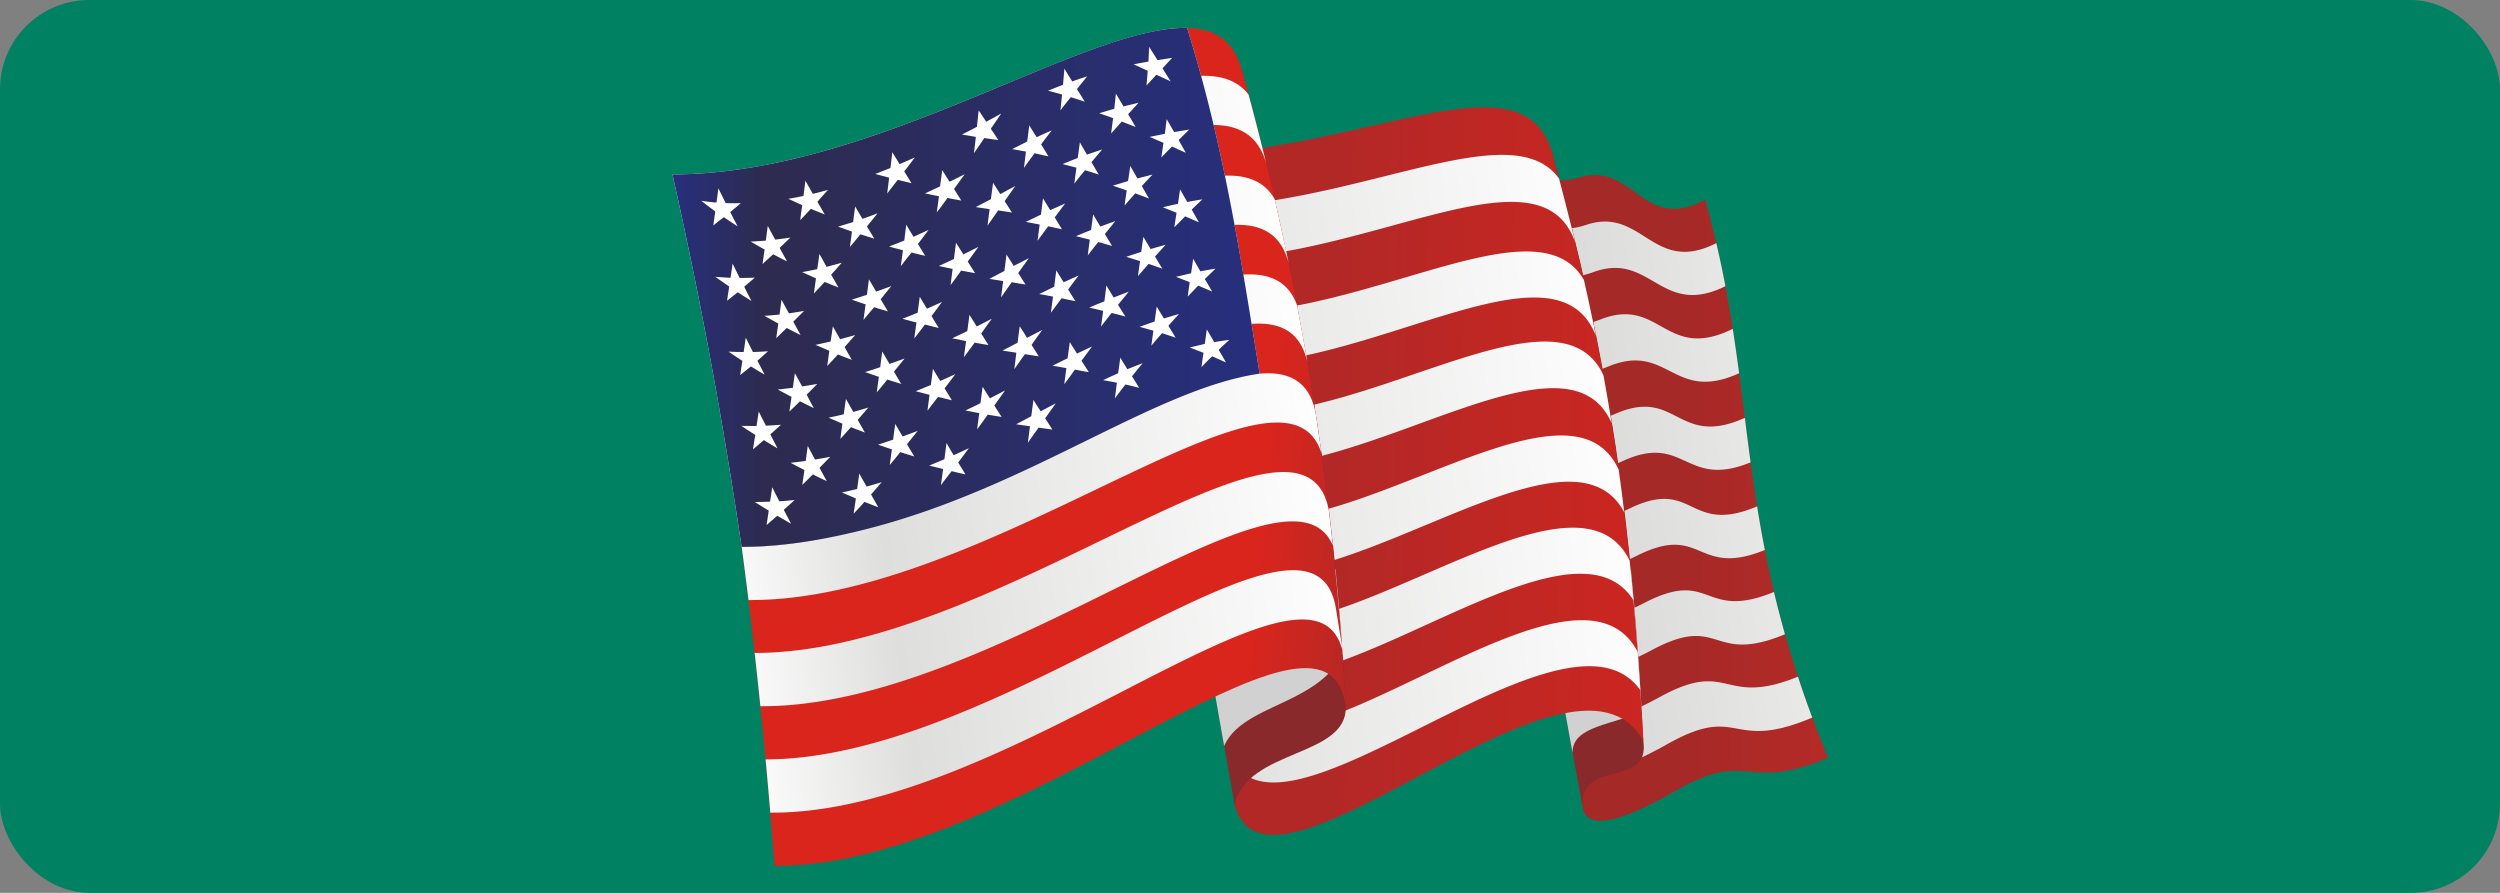 <svg width="336" height="120" viewBox="0 0 336 120" fill="none" xmlns="http://www.w3.org/2000/svg">
    <rect x="0" y="0" width="336" height="120" fill="#808080" stroke="none"/>
    <g clip-path="url(#5rldkssz8a)">
        <rect width="336" height="120" rx="12" fill="#008262"/>
        <mask id="n6i8a087rb" style="mask-type:alpha" maskUnits="userSpaceOnUse" x="11" y="9" width="314" height="126">
            <path fill="#C4C4C4" d="M11 9.675h314v125.131H11z"/>
        </mask>
        <g clip-path="url(#l1tqye5kic)" fill-rule="evenodd" clip-rule="evenodd">
            <path d="M197.495 21.271c8.105.6 9.754 4.105 14.75 2.592 7.339-2.222 8.476 7.516 16.931 2.968 7.39 26.313 3.468 43.416 16.523 75.039-11.365 4.725-10.515-1.33-20.529 4.438-8.309 4.788-12.101 5.07-12.508 2.019-1.549-15.929-7.839-57.942-15.167-87.056z" fill="url(#ag1vkypjdd)"/>
            <path d="M230.672 32.667c.459 1.972.866 3.902 1.226 5.795-8.69 4.298-9.983-4.663-17.661-1.92-5.283 1.936-7.323-.678-13.597-1.752-.496-2.3-1.002-4.564-1.518-6.77 7.125.866 8.976 3.912 14.119 2.185 7.49-2.477 8.924 6.802 17.431 2.468v-.006zm2.212 11.527c.312 2.013.589 3.995.855 5.967-8.851 4.037-9.508-4.183-17.515-.934-5.56 2.326-7.954.506-12.804-.85-.438-2.28-.892-4.553-1.351-6.801 5.518 1.236 7.74 3.447 13.164 1.309 7.923-3.03 8.633 5.774 17.656 1.309h-.005zm1.622 11.965c.25 1.982.5 3.974.777 5.977-8.784 3.615-8.799-3.948-17.071-.224-5.816 2.696-8.544 1.596-12.289.099a730.38 730.38 0 0 0-1.225-6.817c4.266 1.44 6.827 2.895 12.517.376 8.215-3.521 8.226 4.668 17.291.589zm1.648 11.897c.308 1.92.652 3.87 1.043 5.862-9.227 3.756-8.304-3.588-16.998.673-6.066 3.041-9.112 2.587-11.991 1.054-.355-2.232-.73-4.507-1.116-6.817 3.286 1.523 6.17 2.29 12.111-.579 8.564-4.032 7.698 3.73 16.951-.193zm2.269 11.511c.438 1.847.928 3.74 1.476 5.68-10.009 4.136-8.502-2.822-17.718 2.029-6.379 3.406-9.722 3.51-11.923 1.961a913.157 913.157 0 0 0-1.002-6.785c2.525 1.538 5.717 1.7 11.929-1.518 8.945-4.554 7.667 2.545 17.232-1.372l.006.005zm3.218 11.376a148.96 148.96 0 0 0 1.924 5.492v.01c-11.14 4.71-9.581-1.976-19.392 3.52-6.989 3.934-10.645 4.45-12.142 2.651-.24-2.019-.522-4.236-.84-6.63 1.883 1.607 5.378 1.268 11.986-2.362 9.409-5.117 8.257 1.46 18.464-2.676v-.005z" fill="url(#0c9gp4rhme)"/>
            <path d="M212.662 108.327c-.213-6.41 9.123-2.337 8.205-8.736-1.445-28.551-4.35-50.473-12.304-79.238-.913 11.297-5.383-4.162-9.576 6.848 4.157 28.186 8.402 52.491 13.681 81.126h-.006z" fill="#8A292B"/>
            <path d="M220.643 95.486c-.371-6.536-.835-12.742-1.435-18.793-3.938-1.001-8.694-.865-12.267-.14 1.372 7.865 2.9 16.372 4.412 24.654-.12-3.807 6.061-3.781 9.29-5.721z" fill="#D2D1D1"/>
            <path d="M151.821 20.739c28.034 2.07 52.267-14.912 56.737-.386 7.787 28.55 10.692 49.497 12.304 79.232-9.404-16.914-50.411 25.453-54.943 8.58-2.185-29.161-6.775-58.307-14.098-87.426z" fill="url(#jajjdt94jf)"/>
            <path d="M209.538 24.014c.772 2.921 1.492 5.764 2.164 8.549-5.194-14.787-32.363 5.768-56.658 1.773a519.269 519.269 0 0 0-1.56-6.796c24.514 2.994 49.007-13.389 56.059-3.526h-.005zm3.343 13.613a305.776 305.776 0 0 1 1.601 7.506c-5.935-15.23-35.54 8.778-56.59 2.9a428.444 428.444 0 0 0-1.367-6.786v-.01c21.833 5.299 49.44-15.742 56.351-3.605l.005-.005zm2.629 12.836c.396 2.154.761 4.303 1.106 6.447-6.64-15.439-39.071 12.518-56.362 4.209-.38-2.269-.772-4.532-1.184-6.801 18.871 7.333 49.759-18.443 56.44-3.86v.005zm2.045 12.69c.266 1.893.511 3.792.745 5.711-7.901-15.047-42.524 16.826-55.975 5.743v-.016a584.47 584.47 0 0 0-.975-6.645c15.428 9.832 49.095-20.56 56.21-4.788l-.005-.005zm1.47 12.2c.183 1.758.35 3.53.511 5.325-9.07-14.406-45.747 20.394-55.537 7.161a520.83 520.83 0 0 0-.772-6.425c12.075 11.427 47.98-22.1 55.798-6.061zm1.075 12.246c.125 1.695.245 3.411.354 5.153-10.024-14.14-48.688 23.873-55.073 8.82a447.276 447.276 0 0 0-.558-5.977c9.269 12.043 46.822-24.185 55.272-8l.005.004z" fill="url(#uwoji1tpjg)"/>
            <path d="M165.924 108.165c1.716-7.573 15.152-6.327 14.954-13.222-1.445-28.55-6.144-57.206-14.098-85.97-.913 11.296-11.24-.804-15.434 10.212 4.162 28.185 9.357 59.835 14.583 88.985l-.005-.005z" fill="#8A292B"/>
            <path d="M180.455 87.928a384.982 384.982 0 0 0-.959-11.391c-4.335-4.032-14.219-3.865-19.445-2.264a3212.845 3212.845 0 0 0 4.47 26.001c2.436-5.602 12.445-5.477 15.934-12.346z" fill="#D2D1D1"/>
            <path d="M90.38 23.446c33.823.151 70.954-31.962 76.394-14.48 7.787 27.749 12.492 56.404 14.098 85.972-2.644-19.23-44.505 21.703-76.78 21.426-2.186-28.931-6.385-64.555-13.713-92.918z" fill="url(#2mana9engh)"/>
            <path d="M167.807 12.712a370.757 370.757 0 0 1 2.373 9.253c-4.991-17.656-43.019 15.595-76.484 15.772a346.587 346.587 0 0 0-1.57-7.135c31.686.146 67.19-29.01 75.681-17.885v-.005zm3.515 14.072a397.724 397.724 0 0 1 1.878 8.606c-4.574-17.968-43.494 16.648-76.786 16.628a469.102 469.102 0 0 0-1.294-7.13v-.016c32.046.172 68.921-31.138 76.202-18.088zm3.015 14.307c.48 2.519.939 5.038 1.372 7.573-4.152-18.281-43.922 17.827-77.026 17.64a519.812 519.812 0 0 0-1.08-7.125v-.026c32.609.193 71.179-33.939 76.739-18.062h-.005zm2.451 14.239c.287 1.857.558 3.718.819 5.586-5.064-16.054-44.787 19.955-77.01 19.73v-.01a689.416 689.416 0 0 0-.913-7.135c32.964.11 73.172-36.562 77.104-18.166v-.005zm1.81 13.279c.188 1.565.365 3.135.532 4.71-5.92-13.994-45.559 21.833-76.937 21.593v-.01a784.484 784.484 0 0 0-.767-7.146c32.703.01 73.672-37.783 77.172-19.152v.005zm1.753 18.12.041.573c-4.355-16.346-45.142 22.177-76.864 21.917a805.388 805.388 0 0 0-.631-7.151c32.447-.084 73.584-39.16 76.65-20.279l.809 4.94h-.005z" fill="url(#6grltjbtdi)"/>
            <path d="M90.38 23.445c27.246-.057 55.062-19.95 69.165-19.689 4.882 15.652 7.125 30.24 9.749 46.462-14.208 2.086-30.747 15.183-52.429 20.79-5.868 1.517-11.485 2.472-17.186 2.493-2.608-17.436-5.409-32.729-9.3-50.056z" fill="#fff"/>
            <path d="M90.38 23.445c27.246-.057 55.062-19.95 69.165-19.689 4.882 15.652 7.125 30.24 9.749 46.462-14.208 2.086-30.747 15.178-52.429 20.79-5.868 1.517-11.485 2.472-17.186 2.493-2.608-17.436-5.409-32.729-9.3-50.056zm6.175 1.873c.323.662.652 1.32.986 1.982.678.02 1.36.02 2.034.005-.485.412-.955.798-1.424 1.194.323.658.652 1.3.99 1.93-.61-.396-1.23-.813-1.856-1.236-.485.365-.954.73-1.413 1.106.088-.631.166-1.273.26-1.893a35.942 35.942 0 0 1-1.872-1.42c.657.1 1.35.189 2.034.24.089-.63.172-1.272.26-1.908zm7.229 40.166c.318.637.636 1.263.96 1.894a69.49 69.49 0 0 0 2.049-.178c-.485.464-.97.887-1.455 1.315.334.626.663 1.262.975 1.877-.61-.365-1.23-.714-1.841-1.074-.49.417-.97.834-1.444 1.252.093-.647.198-1.3.292-1.94-.626-.381-1.247-.762-1.868-1.159.678-.005 1.356-.02 2.045-.052.104-.641.198-1.288.287-1.94v.005zm58.421-21.186c.334.558.668 1.116.976 1.685.683-.11 1.377-.225 2.049-.303-.49.428-.97.882-1.439 1.34.323.553.668 1.127.975 1.696-.626-.282-1.246-.558-1.851-.83-.485.46-.97.955-1.44 1.46.094-.64.172-1.287.277-1.93-.611-.229-1.226-.468-1.847-.714.678-.161 1.361-.323 2.024-.485.078-.63.177-1.272.261-1.92h.015zm-11.641 3.766c.308.532.636 1.038.954 1.554.71-.276 1.382-.548 2.05-.814-.475.59-.944 1.163-1.429 1.768.318.501.641 1.023.96 1.555a35.284 35.284 0 0 0-1.842-.449c-.49.626-.954 1.236-1.423 1.867.104-.709.187-1.403.276-2.102-.61-.135-1.247-.24-1.852-.349.673-.323 1.341-.62 2.019-.934.104-.704.198-1.392.287-2.091v-.005zm-11.673 5.685c.323.516.652 1.022.975 1.528.668-.35 1.341-.71 2.034-1.064-.485.683-.959 1.335-1.429 2.013.319.49.642.996.97 1.513-.605-.104-1.246-.172-1.851-.266-.485.668-.96 1.34-1.445 2.034.104-.746.183-1.476.287-2.217-.61-.083-1.231-.177-1.867-.27.693-.36 1.366-.716 2.039-1.08.094-.73.193-1.471.287-2.196v.005zm-11.673 5.794c.308.559.626 1.096.955 1.638.699-.318 1.377-.63 2.044-.944-.469.631-.944 1.273-1.439 1.925.323.521.652 1.059.975 1.596-.621-.141-1.241-.277-1.852-.438-.49.63-.97 1.252-1.439 1.877.089-.725.198-1.444.292-2.154-.621-.172-1.257-.302-1.867-.474.683-.277 1.34-.558 2.039-.845.094-.73.188-1.455.287-2.18h.005zm-11.72 4.11c.308.59.652 1.164.976 1.737.662-.177 1.34-.375 2.034-.589-.49.563-.96 1.116-1.44 1.653.318.564.642 1.143.976 1.722-.621-.24-1.247-.48-1.862-.725-.475.552-.96 1.064-1.456 1.585.105-.678.209-1.372.303-2.044-.621-.277-1.257-.538-1.883-.798.683-.157 1.382-.313 2.055-.475.094-.678.188-1.367.287-2.07l.01.005zm-13.514-8.329a81 81 0 0 0 .96 1.888 65.715 65.715 0 0 0 2.024-.125c-.475.433-.955.87-1.44 1.299l.976 1.872c-.611-.35-1.242-.73-1.842-1.106-.485.418-.975.835-1.455 1.236.094-.641.198-1.288.303-1.94a60.02 60.02 0 0 1-1.868-1.21c.668.005 1.351.016 2.035.016.104-.642.193-1.283.302-1.93h.005zM155.467 41.2c.307.537.641 1.074.97 1.601.673-.209 1.345-.417 2.023-.595a60.189 60.189 0 0 0-1.429 1.58c.324.538.657 1.065.976 1.602-.621-.22-1.242-.412-1.826-.605-.501.553-.975 1.11-1.439 1.68.088-.673.182-1.341.271-2.019-.621-.172-1.242-.35-1.852-.522l2.019-.709c.094-.688.187-1.34.287-2.013zm-11.689 4.777c.323.522.642 1.028.97 1.544.657-.318 1.356-.63 2.034-.96-.49.642-.944 1.289-1.429 1.92.334.521.652 1.022.986 1.539a52.226 52.226 0 0 1-1.878-.35c-.453.673-.944 1.325-1.424 1.966.089-.725.188-1.44.287-2.154-.62-.12-1.231-.23-1.856-.323.683-.36 1.366-.683 2.018-1.012.094-.73.198-1.434.292-2.164v-.006zm-11.709 6.004c.318.532.641 1.043.975 1.56.657-.35 1.346-.705 2.045-1.065-.501.678-.97 1.356-1.455 2.024.323.506.641 1.012.985 1.538-.62-.104-1.241-.192-1.867-.312-.475.672-.939 1.33-1.429 1.976.094-.73.198-1.444.292-2.175-.621-.114-1.241-.24-1.867-.365a48.309 48.309 0 0 0 2.023-.975c.094-.73.199-1.455.293-2.19l.005-.016zm-11.736 5.012c.324.563.652 1.116.976 1.67.673-.246 1.361-.491 2.034-.762-.475.61-.97 1.21-1.44 1.799.318.553.652 1.095.976 1.653-.626-.193-1.257-.386-1.878-.594a50.413 50.413 0 0 1-1.424 1.737c.104-.71.198-1.403.292-2.102-.626-.204-1.246-.423-1.867-.626.673-.224 1.356-.454 2.039-.678.073-.689.178-1.382.277-2.097h.015zm-11.766 2.952c.323.61.652 1.215.97 1.81.683-.104 1.382-.23 2.055-.365-.49.5-.976 1.001-1.445 1.486.323.595.642 1.195.97 1.784a41.318 41.318 0 0 1-1.867-.897c-.48.48-.955.95-1.424 1.403.094-.662.198-1.325.292-1.992-.626-.324-1.246-.642-1.867-.976a47.217 47.217 0 0 0 2.039-.255c.089-.657.172-1.32.271-1.998h.006zm51.797-25.171c.318.574.642 1.132.97 1.695.673-.136 1.356-.245 2.034-.365-.474.464-.954.923-1.439 1.393.323.558.662 1.121.986 1.695-.621-.282-1.247-.538-1.878-.803-.459.484-.944.985-1.413 1.475.088-.646.182-1.298.271-1.945-.61-.24-1.226-.47-1.836-.714.673-.157 1.34-.324 2.024-.475.093-.642.182-1.283.276-1.946l.005-.01zm-11.662 3.604c.318.537.652 1.075.975 1.606.683-.27 1.367-.532 2.024-.782-.459.584-.944 1.158-1.44 1.763.334.532.657 1.054.991 1.58a63.428 63.428 0 0 0-1.851-.485c-.485.61-.955 1.22-1.424 1.826l.287-2.097c-.621-.172-1.257-.302-1.868-.448.668-.298 1.351-.569 2.035-.845.088-.71.182-1.409.26-2.118h.011zm-11.647 5.482c.334.521.668 1.027.975 1.549.668-.344 1.351-.71 2.05-1.059a75.216 75.216 0 0 0-1.439 2.008c.318.5.652 1.022.975 1.544a92.862 92.862 0 0 0-1.867-.303c-.475.663-.944 1.336-1.429 2.019.104-.74.182-1.476.276-2.206-.621-.115-1.231-.188-1.857-.292.684-.36 1.372-.715 2.024-1.054.094-.746.188-1.47.287-2.206h.005zm-11.662 5.727c.313.542.641 1.08.975 1.611.673-.292 1.367-.615 2.024-.907-.47.641-.944 1.262-1.44 1.904.324.526.657 1.064.975 1.6-.62-.15-1.23-.302-1.851-.448-.496.626-.96 1.236-1.424 1.852.089-.7.183-1.424.276-2.133-.62-.162-1.241-.329-1.851-.49.673-.282 1.34-.548 2.024-.83.104-.715.198-1.445.276-2.154l.016-.005zm-11.694 4.037c.323.573.657 1.157.975 1.736.657-.172 1.351-.386 2.04-.589-.491.558-.97 1.111-1.44 1.659.318.558.636 1.132.97 1.705-.62-.24-1.257-.474-1.872-.73-.475.532-.944 1.059-1.429 1.58.088-.672.182-1.366.276-2.044-.605-.266-1.215-.527-1.851-.803.683-.152 1.366-.292 2.034-.465.094-.678.182-1.366.292-2.05h.005zm-13.467-8.236c.318.642.636 1.283.96 1.92a38.028 38.028 0 0 0 2.034-.1c-.475.433-.955.856-1.429 1.273.323.626.652 1.252.97 1.872-.621-.35-1.226-.73-1.836-1.105-.49.386-.975.777-1.445 1.163a67.57 67.57 0 0 1 .292-1.91c-.626-.411-1.257-.813-1.862-1.246.668.037 1.351.052 2.034.052.094-.641.193-1.283.277-1.924l.005.005zm53.435-13.56c.324.542.642 1.094.976 1.642a92.266 92.266 0 0 1 2.018-.569c-.469.517-.96 1.044-1.429 1.576.318.542.641 1.08.986 1.632-.621-.214-1.247-.448-1.852-.641-.469.547-.954 1.095-1.429 1.648.094-.663.183-1.34.287-2.019-.621-.203-1.242-.38-1.857-.584.673-.23 1.356-.448 2.019-.662.088-.678.182-1.356.286-2.019l-.005-.005zm-11.688 4.532c.323.521.641 1.053.975 1.575.678-.303 1.34-.61 2.034-.913-.49.61-.96 1.247-1.429 1.888.323.522.642 1.048.975 1.56a33.84 33.84 0 0 1-1.862-.386c-.469.646-.954 1.303-1.439 1.955.109-.724.198-1.44.292-2.17a36.672 36.672 0 0 0-1.862-.343c.678-.334 1.361-.663 2.024-.992.088-.74.182-1.444.276-2.17l.016-.004zm-11.694 5.956c.339.516.668 1.043.986 1.56.657-.33 1.34-.689 2.034-1.038-.501.662-.97 1.335-1.429 1.997.323.506.652 1.033.975 1.544-.621-.115-1.257-.209-1.857-.329-.485.673-.954 1.3-1.444 1.956.093-.725.198-1.455.292-2.159a56.354 56.354 0 0 0-1.868-.376c.678-.328 1.377-.651 2.029-.97.105-.73.199-1.46.287-2.185h-.005zm-11.709 4.929c.318.542.641 1.116.97 1.664.683-.24 1.356-.47 2.034-.73-.469.589-.955 1.178-1.44 1.773.334.542.652 1.105.991 1.648-.62-.193-1.257-.386-1.872-.59-.469.59-.944 1.159-1.424 1.732.094-.704.193-1.408.287-2.096-.626-.21-1.247-.428-1.852-.642.657-.198 1.341-.428 2.034-.657.079-.689.167-1.403.272-2.102zm-11.751 2.895c.323.589.652 1.2.991 1.799.667-.104 1.345-.22 2.029-.344-.486.5-.96.986-1.43 1.455.319.605.637 1.21.96 1.805-.621-.313-1.246-.61-1.857-.924-.485.48-.959.94-1.429 1.388.094-.657.198-1.33.292-1.977-.626-.334-1.246-.662-1.857-.991.679-.073 1.351-.157 2.035-.23.088-.657.182-1.33.271-1.976l-.005-.006zm51.781-24.681c.319.558.637 1.126.96 1.68.673-.12 1.351-.24 2.04-.35-.491.464-.971.923-1.445 1.382.334.574.657 1.142.97 1.705-.621-.266-1.247-.542-1.857-.798-.475.501-.96.986-1.445 1.471.094-.641.193-1.299.303-1.956-.626-.245-1.242-.49-1.852-.74.673-.157 1.362-.313 2.04-.46.093-.63.182-1.288.286-1.93v-.004zm-11.688 3.343c.303.553.642 1.095.97 1.648.673-.26 1.356-.5 2.019-.74-.47.584-.929 1.147-1.414 1.736.324.543.652 1.08.97 1.612-.61-.172-1.231-.36-1.851-.532a73.8 73.8 0 0 0-1.414 1.8c.078-.705.178-1.404.277-2.118-.621-.151-1.257-.313-1.868-.47.678-.281 1.351-.552 2.029-.829.105-.699.193-1.403.287-2.112l-.005.005zM135.271 34.2c.324.517.652 1.022.97 1.539.658-.334 1.367-.683 2.035-1.043-.486.673-.955 1.34-1.43 1.997.334.517.658 1.038.986 1.544a43.134 43.134 0 0 1-1.857-.308c-.469.678-.944 1.357-1.439 2.04.104-.74.198-1.471.287-2.19a87.777 87.777 0 0 0-1.857-.298c.694-.35 1.356-.715 2.024-1.064.093-.725.193-1.47.286-2.206l-.005-.01zm-11.646 5.69c.307.538.636 1.075.959 1.602.683-.303 1.356-.61 2.024-.902-.475.62-.928 1.262-1.414 1.893.324.537.652 1.064.971 1.596a55.825 55.825 0 0 1-1.852-.464c-.475.636-.954 1.251-1.429 1.867.089-.71.188-1.408.287-2.133-.611-.157-1.257-.334-1.878-.506a96.127 96.127 0 0 0 2.039-.814c.094-.71.193-1.43.287-2.138h.006zm-11.689 3.975c.334.579.652 1.163.975 1.726.668-.187 1.351-.365 2.035-.558-.496.538-.96 1.08-1.43 1.617.319.574.642 1.142.971 1.716-.626-.24-1.247-.474-1.868-.725a97.642 97.642 0 0 1-1.439 1.55c.088-.679.182-1.357.287-2.035a80.958 80.958 0 0 0-1.868-.803c.699-.151 1.377-.308 2.035-.449.104-.673.198-1.35.302-2.044v.005zm-13.477-8.444c.318.652.626 1.288.954 1.94.683-.01 1.351-.016 2.034-.047-.474.428-.954.814-1.424 1.215.318.657.642 1.289.976 1.925-.621-.386-1.231-.782-1.852-1.168-.48.386-.954.766-1.43 1.131.095-.63.194-1.267.288-1.909-.626-.433-1.242-.865-1.867-1.298.672.047 1.36.088 2.044.13a155.2 155.2 0 0 0 .277-1.925v.006zm53.45-13.118c.313.558.637 1.111.96 1.68.668-.178 1.361-.345 2.034-.522-.485.516-.97 1.027-1.444 1.539.318.568.641 1.126.97 1.684-.626-.245-1.247-.47-1.847-.699-.485.538-.975 1.09-1.444 1.649.093-.694.193-1.372.292-2.045-.621-.209-1.242-.422-1.868-.631.684-.214 1.367-.412 2.045-.626.104-.673.209-1.35.302-2.018v-.01zm-11.735 4.35c.323.522.642 1.059.975 1.59.663-.296 1.346-.604 2.019-.896-.485.61-.939 1.246-1.414 1.877.324.538.652 1.06.976 1.591-.626-.14-1.242-.26-1.857-.401-.469.641-.955 1.298-1.429 1.945.089-.725.193-1.455.287-2.18-.626-.12-1.242-.245-1.868-.35.684-.333 1.362-.672 2.045-.985.089-.736.183-1.471.271-2.19h-.005zm-11.688 5.972c.333.522.657 1.043.985 1.56a80.605 80.605 0 0 0 2.034-1.012c-.49.673-.959 1.325-1.444 1.982.334.521.667 1.038.991 1.56-.621-.12-1.247-.23-1.878-.345a91.868 91.868 0 0 1-1.413 1.946c.088-.741.177-1.44.271-2.17-.621-.136-1.226-.261-1.857-.397.683-.313 1.367-.63 2.034-.944.094-.725.183-1.455.277-2.18zm-11.705 4.903c.324.553.652 1.11.971 1.664.698-.245 1.366-.49 2.039-.736-.459.574-.96 1.169-1.429 1.768.323.543.652 1.09.975 1.628-.621-.188-1.257-.365-1.857-.558-.485.568-.959 1.132-1.429 1.7.089-.699.188-1.387.287-2.086a131.51 131.51 0 0 1-1.857-.631c.668-.204 1.341-.433 2.034-.652.089-.694.183-1.393.272-2.087l-.006-.01zm-11.735 2.775c.318.594.652 1.215.986 1.81a63.4 63.4 0 0 0 2.039-.33c-.49.502-.975.971-1.455 1.446.323.605.652 1.2.986 1.8a47.761 47.761 0 0 1-1.867-.95c-.475.464-.955.923-1.409 1.372.089-.658.183-1.304.277-1.967-.626-.344-1.247-.688-1.868-1.038a45.41 45.41 0 0 0 2.04-.172c.088-.657.167-1.314.261-1.977l.01.006zm51.761-24.285c.334.584.668 1.158 1.001 1.732.673-.115 1.341-.22 2.024-.334-.474.47-.954.934-1.424 1.403.318.574.642 1.142.97 1.716-.62-.266-1.231-.558-1.856-.84-.485.485-.971.976-1.44 1.471.094-.647.193-1.304.287-1.966-.621-.271-1.241-.537-1.852-.803.684-.136 1.356-.272 2.04-.412.078-.647.161-1.304.245-1.956l.005-.01zm-11.678 3.093c.308.569.636 1.127.96 1.67.683-.24 1.377-.47 2.044-.695-.469.569-.959 1.127-1.445 1.716.334.538.652 1.106.986 1.664a61.166 61.166 0 0 0-1.841-.59 40.66 40.66 0 0 0-1.445 1.805c.094-.714.183-1.423.287-2.143-.61-.157-1.241-.329-1.867-.49.699-.282 1.351-.553 2.034-.804.11-.714.198-1.418.292-2.133h-.005zm-11.662 5.45c.318.506.641 1.018.975 1.529.652-.36 1.34-.73 2.018-1.09-.49.683-.959 1.356-1.439 2.029.323.5.652 1.022.986 1.538-.611-.11-1.257-.188-1.857-.292-.47.678-.939 1.356-1.429 2.045.088-.74.182-1.46.287-2.207-.621-.099-1.231-.187-1.868-.281.684-.35 1.367-.715 2.04-1.064.088-.74.193-1.471.287-2.201v-.006zm-11.658 5.634c.303.542.637 1.09.971 1.632.678-.313 1.356-.626 2.023-.928a81.658 81.658 0 0 1-1.439 1.888c.334.542.662 1.064.985 1.601-.61-.14-1.23-.297-1.835-.449-.501.605-.976 1.22-1.445 1.842.094-.725.188-1.424.287-2.15a47.609 47.609 0 0 1-1.868-.5c.694-.26 1.357-.522 2.05-.803.078-.71.172-1.419.271-2.139v.006zm-11.678 3.937c.324.574.642 1.158.96 1.732.668-.177 1.367-.36 2.045-.558-.485.553-.955 1.09-1.429 1.617.333.568.657 1.147.991 1.716-.626-.24-1.263-.5-1.868-.746a65.884 65.884 0 0 1-1.444 1.544c.093-.663.193-1.351.276-2.03-.61-.27-1.215-.552-1.857-.834a73.23 73.23 0 0 0 2.034-.401c.094-.689.199-1.356.292-2.04zm39.843-21.546c.345.563.684 1.143 1.023 1.721.683-.177 1.361-.328 2.029-.5-.47.521-.929 1.038-1.409 1.543.339.57.684 1.143 1.007 1.717-.621-.24-1.247-.49-1.852-.73-.485.526-.959 1.074-1.439 1.606.094-.678.172-1.372.271-2.06-.626-.23-1.257-.449-1.872-.663.672-.193 1.34-.412 2.023-.594.079-.678.162-1.351.214-2.035l.005-.005zm-11.641 4.256a45.37 45.37 0 0 0 1.001 1.596c.652-.307 1.336-.62 2.029-.912-.5.625-.97 1.251-1.439 1.877.339.532.657 1.075.985 1.607-.625-.126-1.246-.272-1.867-.412-.469.641-.959 1.303-1.424 1.971.094-.725.172-1.47.272-2.196-.605-.11-1.226-.224-1.852-.334.668-.333 1.361-.683 2.018-1.022.094-.725.183-1.444.277-2.175zm-11.689 6.035c.324.521.642 1.043.976 1.549.673-.318 1.351-.662 2.039-1.007-.49.663-.96 1.33-1.439 1.977.323.522.652 1.043.985 1.56a99.7 99.7 0 0 1-1.867-.35 50.42 50.42 0 0 1-1.439 1.946c.109-.73.198-1.44.302-2.175-.621-.115-1.241-.261-1.878-.381.684-.323 1.362-.631 2.024-.95.089-.724.198-1.439.287-2.17h.01zm-11.709 4.877c.334.552.642 1.116.986 1.658.683-.24 1.351-.48 2.018-.746-.459.6-.954 1.184-1.424 1.763.334.553.668 1.1.986 1.654-.61-.204-1.246-.397-1.857-.59a90.553 90.553 0 0 1-1.413 1.695c.089-.683.183-1.387.276-2.065-.636-.22-1.246-.449-1.877-.657.673-.209 1.356-.418 2.034-.62.078-.7.172-1.393.271-2.087v-.005zM103.2 30.377c.323.626.667 1.236.991 1.826a48.893 48.893 0 0 0 2.039-.277c-.485.47-.97.934-1.445 1.393l.991 1.81a52.078 52.078 0 0 1-1.862-.955c-.485.449-.97.882-1.429 1.32.094-.657.183-1.304.277-1.961-.621-.334-1.242-.7-1.868-1.06a86.23 86.23 0 0 0 2.034-.135c.089-.657.167-1.304.261-1.971l.011.01zm51.255-24.076c.365.59.746 1.184 1.111 1.784.667-.1 1.319-.209 1.976-.313-.438.47-.865.934-1.303 1.408.365.59.73 1.174 1.095 1.753-.636-.292-1.273-.59-1.914-.887-.444.48-.892.96-1.336 1.46.063-.662.12-1.324.167-1.992-.636-.297-1.278-.59-1.898-.87.657-.126 1.325-.246 2.003-.366.026-.657.057-1.32.094-1.977h.005zm-11.391 2.937c.344.59.693 1.147 1.048 1.71.668-.255 1.351-.469 2.008-.693-.454.573-.913 1.132-1.377 1.71.349.574.699 1.132 1.048 1.706-.636-.224-1.257-.417-1.877-.61-.475.59-.939 1.168-1.393 1.773.073-.714.151-1.418.214-2.133-.621-.177-1.247-.334-1.883-.516.683-.266 1.341-.527 2.019-.788.057-.715.12-1.434.182-2.154l.011-.005zm-11.522 5.601c.334.501.678 1.023 1.007 1.523.667-.365 1.361-.73 2.018-1.11-.459.698-.939 1.366-1.398 2.06.345.5.678 1.006 1.002 1.512-.605-.088-1.257-.162-1.878-.276-.459.694-.923 1.356-1.398 2.044.089-.73.183-1.47.256-2.195-.621-.105-1.231-.214-1.867-.313.667-.345 1.35-.689 2.008-1.038.088-.746.167-1.476.245-2.207h.005zm-11.615 5.607c.333.553.657 1.08.985 1.617.684-.307 1.367-.605 2.045-.902-.47.626-.944 1.246-1.429 1.878.334.521.652 1.058.991 1.596-.61-.167-1.242-.308-1.852-.465-.501.626-.96 1.231-1.429 1.836.089-.714.183-1.424.261-2.128-.605-.172-1.231-.323-1.867-.5.688-.256 1.356-.532 2.044-.798.089-.715.172-1.435.256-2.139l-.005.005zm-11.678 3.855c.339.59.672 1.179 1.001 1.752a46.638 46.638 0 0 0 2.034-.537c-.485.543-.954 1.064-1.424 1.601.324.569.668 1.142.986 1.711-.61-.255-1.257-.5-1.872-.761-.465.516-.939 1.011-1.424 1.523a49.4 49.4 0 0 1 .271-2.014c-.626-.281-1.231-.558-1.867-.855a52.132 52.132 0 0 0 2.034-.386c.088-.673.167-1.351.261-2.029v-.005z" fill="url(#43ni1zkngj)"/>
        </g>
    </g>
    <defs>
        <linearGradient id="ag1vkypjdd" x1="222.867" y1="60.076" x2="267.399" y2="60.639" gradientUnits="userSpaceOnUse">
            <stop offset=".03" stop-color="#A42927"/>
            <stop offset=".97" stop-color="#C32B28"/>
        </linearGradient>
        <linearGradient id="0c9gp4rhme" x1="194.495" y1="67.847" x2="247.537" y2="60.387" gradientUnits="userSpaceOnUse">
            <stop offset=".07" stop-color="#D2D1D1"/>
            <stop offset=".93" stop-color="#ECECEB"/>
        </linearGradient>
        <linearGradient id="jajjdt94jf" x1="175.891" y1="55.035" x2="246.924" y2="55.929" gradientUnits="userSpaceOnUse">
            <stop offset=".02" stop-color="#B12827"/>
            <stop offset=".98" stop-color="#DA251D"/>
        </linearGradient>
        <linearGradient id="uwoji1tpjg" x1="149.553" y1="68.388" x2="224.245" y2="57.886" gradientUnits="userSpaceOnUse">
            <stop offset=".05" stop-color="#DEDEDD"/>
            <stop offset=".95" stop-color="#fff"/>
        </linearGradient>
        <linearGradient id="2mana9engh" x1="168.494" y1="23.693" x2="274.556" y2="34.291" gradientUnits="userSpaceOnUse">
            <stop offset=".05" stop-color="#DA251D"/>
            <stop offset=".24" stop-color="#A92926"/>
            <stop offset=".95" stop-color="#DA251D"/>
        </linearGradient>
        <linearGradient id="6grltjbtdi" x1="88.956" y1="66.266" x2="183.372" y2="52.996" gradientUnits="userSpaceOnUse">
            <stop offset=".05" stop-color="#fff"/>
            <stop offset=".3" stop-color="#DEDEDD"/>
            <stop offset=".95" stop-color="#fff"/>
        </linearGradient>
        <linearGradient id="43ni1zkngj" x1="90.302" y1="38.895" x2="169.251" y2="38.895" gradientUnits="userSpaceOnUse">
            <stop stop-color="#272F7D"/>
            <stop offset=".16" stop-color="#2D2B4F"/>
            <stop offset="1" stop-color="#272F7D"/>
        </linearGradient>
        <clipPath id="5rldkssz8a">
            <rect width="336" height="120" rx="12" fill="#fff"/>
        </clipPath>
        <clipPath id="l1tqye5kic">
            <path fill="#fff" transform="translate(90.38 3.756)" d="M0 0h155.319v112.618H0z"/>
        </clipPath>
    </defs>
</svg>
